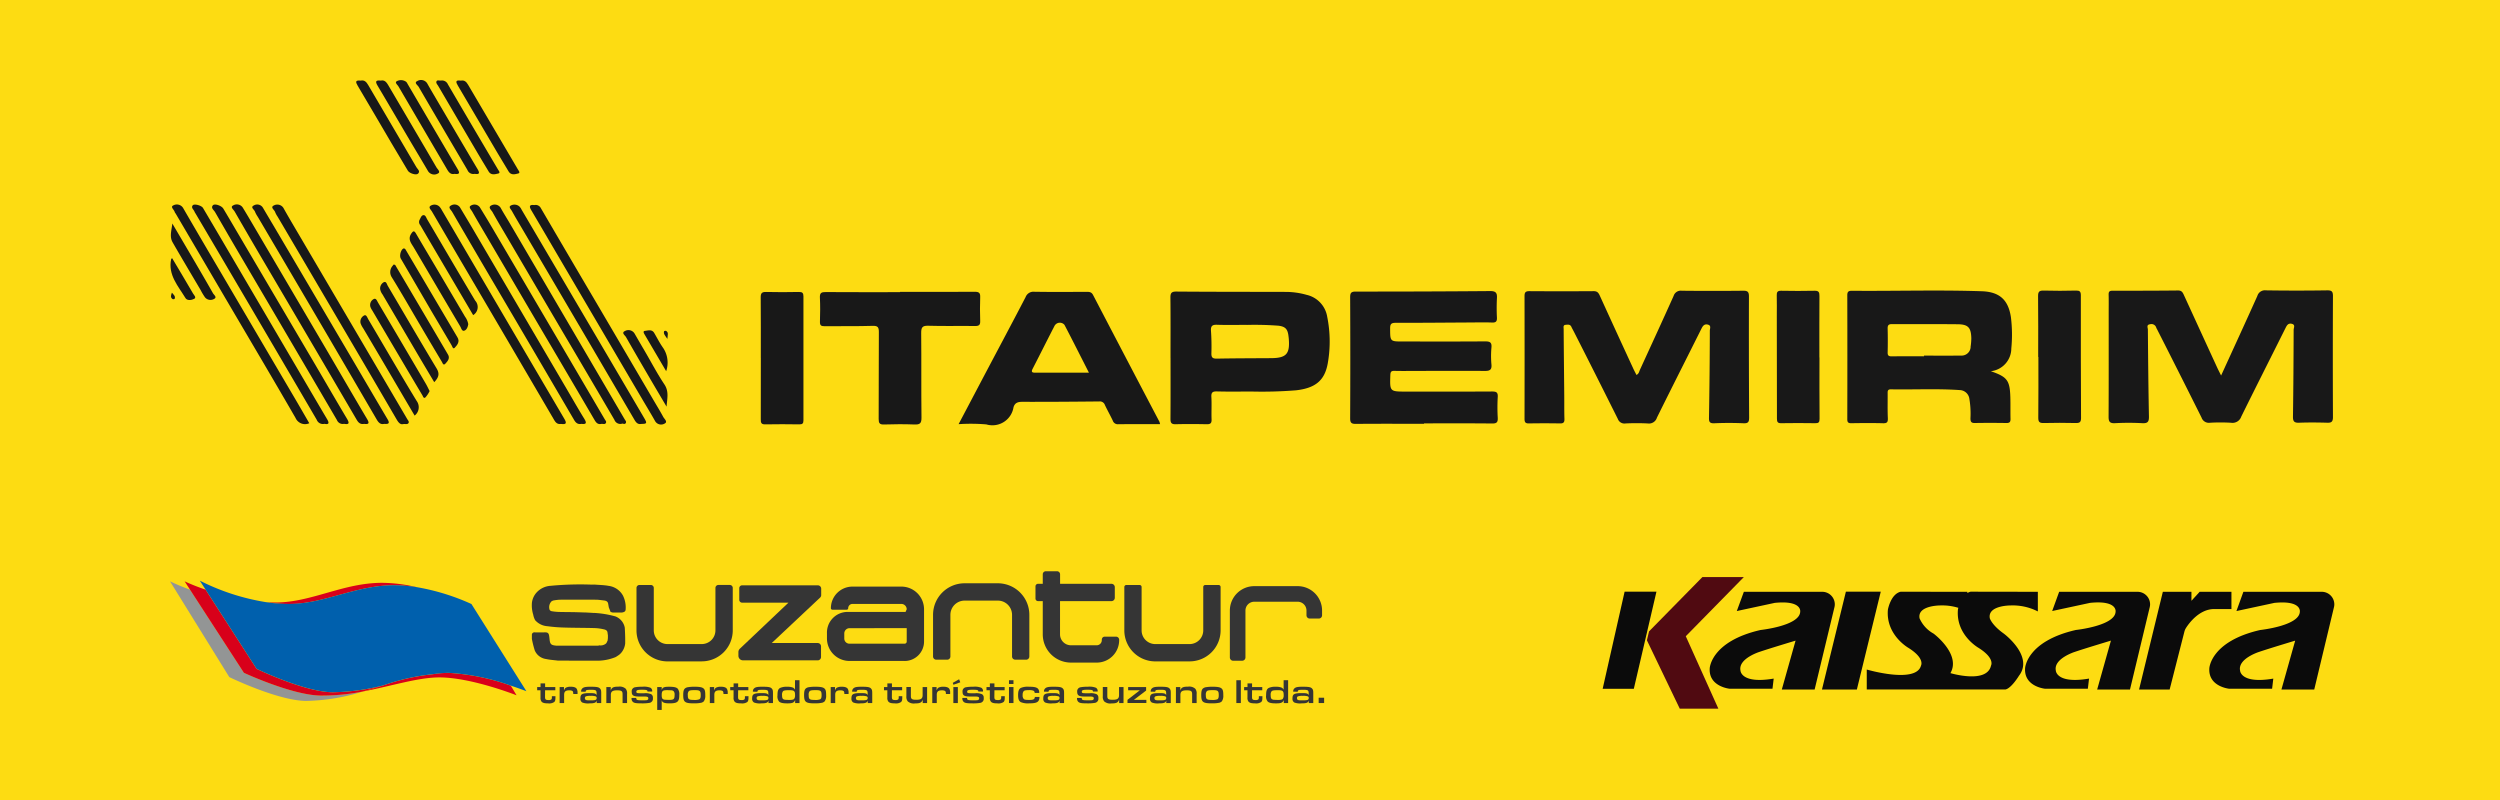 <svg id="itapemirim_suzantur_kaissara" xmlns="http://www.w3.org/2000/svg" xmlns:xlink="http://www.w3.org/1999/xlink" width="500" height="160" viewBox="0 0 500 160">
  <defs>
    <clipPath id="clip-path">
      <rect id="Rectangle_1598" data-name="Rectangle 1598" width="432.864" height="125.986" fill="none"/>
    </clipPath>
  </defs>
  <g id="itapemirim_suzantur">
    <rect id="Rectangle_1592" data-name="Rectangle 1592" width="500" height="160" fill="#fddc12"/>
  </g>
  <g id="Group_15124" data-name="Group 15124" transform="translate(34 16)">
    <g id="Group_15123" data-name="Group 15123" clip-path="url(#clip-path)">
      <path id="Path_22217" data-name="Path 22217" d="M22.71,83.285a22.922,22.922,0,0,1-3.158.237c-.923,0-1.839-.039-2.744-.123,1.975-.026,3.935-.068,5.9-.114" transform="translate(4.291 21.262)" fill="#939595"/>
      <path id="Path_22218" data-name="Path 22218" d="M38.614,101.9A39.994,39.994,0,0,1,27.1,103.8c-5.717-.134-15.241-4.771-15.241-4.771L0,79.869a41.425,41.425,0,0,0,4.009,1.673L14.782,98.159s9.526,4.426,15.243,4.554a41.47,41.47,0,0,0,8.59-.822" transform="translate(0 20.39)" fill="#939595"/>
      <path id="Path_22219" data-name="Path 22219" d="M44.884,94.459a11.159,11.159,0,0,1-2.661.269c-.128,0-.257,0-.388.006a21.774,21.774,0,0,1,3.049-.275" transform="translate(10.68 24.115)" fill="#939595"/>
      <path id="Path_22220" data-name="Path 22220" d="M45.686,81.034a28.891,28.891,0,0,0-4.778-.427c-6.533,0-11.976,2.673-17.808,3.5a22.726,22.726,0,0,1-3.157.239c-.923,0-1.842-.04-2.745-.124-.644-.058-1.279-.136-1.908-.228.646.038,1.3.056,1.954.054,7.2-.025,13.474-3.935,21.28-3.935a30.9,30.9,0,0,1,7.155.929" transform="translate(3.903 20.451)" fill="#d8001a"/>
      <path id="Path_22221" data-name="Path 22221" d="M42.048,100.7c-1.312.4-2.662.811-4.029,1.2a41.478,41.478,0,0,1-8.591.821c-5.717-.128-15.243-4.554-15.243-4.554L3.413,81.548,2.328,79.875a43.008,43.008,0,0,0,4.194,1.661L7.338,82.8l9.383,14.575s9.639,4.665,15.272,4.684A44.066,44.066,0,0,0,42.049,100.7" transform="translate(0.594 20.392)" fill="#d8001a"/>
      <path id="Path_22222" data-name="Path 22222" d="M61.459,98.943c-.146-.055-9.077-3.575-15.428-3.575-4.307,0-9.56,1.735-15.272,2.806,1.367-.389,2.716-.8,4.029-1.2a42.7,42.7,0,0,1,9.875-2.238,21.951,21.951,0,0,1,3.049-.276H47.9a44.5,44.5,0,0,1,12.4,2.549Z" transform="translate(7.853 24.115)" fill="#d8001a"/>
      <path id="Path_22223" data-name="Path 22223" d="M70.069,101.88c-.054-.02-1.285-.507-3.137-1.122a44.492,44.492,0,0,0-12.4-2.549h-.183a21.968,21.968,0,0,0-3.049.276,42.689,42.689,0,0,0-9.873,2.238,44.079,44.079,0,0,1-10.059,1.366C25.741,102.064,16.1,97.4,16.1,97.4L6.717,82.824,5.9,81.559,4.749,79.765a45.085,45.085,0,0,0,13.231,4.3c.625.094,1.262.172,1.906.23.905.083,1.823.127,2.745.123a22.939,22.939,0,0,0,3.16-.239c5.83-.821,11.275-3.5,17.806-3.5a28.889,28.889,0,0,1,4.778.428,44.5,44.5,0,0,1,10.7,3.332Z" transform="translate(1.212 20.364)" fill="#0060ad"/>
      <path id="Path_22224" data-name="Path 22224" d="M74.43,94.889a9.687,9.687,0,0,1-3.983.729q-3.794,0-7.579-.016c-.79-.1-1.593-.146-2.369-.316a2.866,2.866,0,0,1-2.272-1.739,19.994,19.994,0,0,1-.569-2.293v-.862a.51.51,0,0,1,.569-.442l.028.005c.693.016,1.383,0,2.074,0,.513,0,.7.176.785.708.041.28.069.561.1.842.107.795.305,1.021,1.292,1.106l8.382.009.266-.068a1.691,1.691,0,0,0,1.289-.333c.18-.132.246-.413.364-.625.018-.173.039-.348.056-.522v-.517l-.075-.517c-.015-.448-.37-.605-.7-.679a9.52,9.52,0,0,0-1.825-.26c-2.04-.056-4.081-.044-6.121-.107a30.379,30.379,0,0,1-3.359-.266,3.589,3.589,0,0,1-2.467-1.2,3.646,3.646,0,0,1-.388-1.107,6.293,6.293,0,0,1-.261-2.4,3.718,3.718,0,0,1,.994-2.1,4.136,4.136,0,0,1,2.73-1.274,62.781,62.781,0,0,1,8.26-.236l.475-.015.023.015.023-.015c.957.082,1.926.09,2.865.265a3.825,3.825,0,0,1,2.846,1.954,5.338,5.338,0,0,1,.53,2.747c-.011.378-.247.56-.776.631H73.824L73.4,85.87q-.181-.459-.359-.921l-.121-.7c-.074-.472-.409-.621-.826-.672-.523-.054-1.044-.146-1.567-.154q-3.659-.026-7.317,0a10.471,10.471,0,0,0-1.312.169l-.269.124a1.637,1.637,0,0,0-.413,1.749.673.673,0,0,0,.416.261A10.626,10.626,0,0,0,63,85.868c1.021.029,2.04.026,3.06.044.658.011,1.312.038,1.972.058l.517.013,1.383.082h.173a19.623,19.623,0,0,1,4.281.705A3.015,3.015,0,0,1,76.237,89c.065,1.062.105,2.129.082,3.193a3.452,3.452,0,0,1-.875,1.944l-.326.3-.446.3-.245.146" transform="translate(14.717 20.518)" fill="#353535"/>
      <path id="Path_22225" data-name="Path 22225" d="M165.1,95.74h-6.85a6.2,6.2,0,0,1-6.2-6.2V80.863a.405.405,0,0,1,.405-.405H155.1a.405.405,0,0,1,.405.405v8.673a2.74,2.74,0,0,0,2.74,2.74h6.85a2.74,2.74,0,0,0,2.74-2.74V80.863a.4.4,0,0,1,.405-.405H170.9a.405.405,0,0,1,.405.405v8.673a6.2,6.2,0,0,1-6.2,6.2" transform="translate(38.816 20.54)" fill="#353535"/>
      <path id="Path_22226" data-name="Path 22226" d="M87.375,95.741h-6.85a6.2,6.2,0,0,1-6.2-6.2v-8.49a.594.594,0,0,1,.594-.594h2.273a.593.593,0,0,1,.592.594v8.485a2.74,2.74,0,0,0,2.74,2.739h6.85a2.739,2.739,0,0,0,2.74-2.739V81.047a.594.594,0,0,1,.594-.594h2.278a.593.593,0,0,1,.592.594v8.485a6.2,6.2,0,0,1-6.2,6.2" transform="translate(18.973 20.539)" fill="#353535"/>
      <path id="Path_22227" data-name="Path 22227" d="M140.2,95.465h-2.187a.642.642,0,0,1-.641-.641V86.5a2.847,2.847,0,0,0-2.846-2.85H127.89a2.849,2.849,0,0,0-2.848,2.85v8.328a.642.642,0,0,1-.641.641h-2.187a.642.642,0,0,1-.641-.641V86.5a6.314,6.314,0,0,1,6.312-6.314h6.634a6.312,6.312,0,0,1,6.313,6.313h0v8.328a.642.642,0,0,1-.641.641" transform="translate(31.037 20.47)" fill="#353535"/>
      <path id="Path_22228" data-name="Path 22228" d="M151.156,91.926v.128a1.021,1.021,0,0,1-1.021,1.021h-5.147a2.187,2.187,0,0,1-2.185-2.187V84.245h10.278a.675.675,0,0,0,.677-.673V81.455a.676.676,0,0,0-.674-.677h-10.27v-1.9a.611.611,0,0,0-.61-.61h-2.243a.611.611,0,0,0-.611.61v1.9h-.943a.516.516,0,0,0-.515.515v2.434a.516.516,0,0,0,.515.516h.943v6.649A5.645,5.645,0,0,0,145,96.537h5.147a4.483,4.483,0,0,0,4.483-4.484v-.079a.627.627,0,0,0-.626-.626h-2.26a.583.583,0,0,0-.582.582" transform="translate(35.203 19.982)" fill="#353535"/>
      <path id="Path_22229" data-name="Path 22229" d="M120.2,95.583H109.17a4.5,4.5,0,0,1-4.5-4.5V90.066a4.134,4.134,0,0,1,3.978-4.286q.154-.006.309,0h11.432l.23-.525a1.077,1.077,0,0,0-1.077-1.077h-9.766a.859.859,0,0,0-.859.857.3.3,0,0,1-.3.3h-2.86a.3.3,0,0,1-.3-.3v0a4.321,4.321,0,0,1,4.322-4.322h9.766a4.541,4.541,0,0,1,4.542,4.542V91.7A3.886,3.886,0,0,1,120.2,95.59m-11.013-6.559a1.052,1.052,0,0,0-1.052,1.052V91.1a1.032,1.032,0,0,0,1.032,1.032H120.2a.421.421,0,0,0,.422-.421V89.023Z" transform="translate(26.722 20.606)" fill="#353535"/>
      <path id="Path_22230" data-name="Path 22230" d="M106.415,95.514H91.477a.915.915,0,0,1-.915-.91v-.746a.915.915,0,0,1,.291-.669l9.718-9.21H91.305a.569.569,0,0,1-.57-.567h0V81.08a.568.568,0,0,1,.569-.569h15.138a.675.675,0,0,1,.677.672v1.277a.682.682,0,0,1-.213.5l-9.68,9.092h9.193a.666.666,0,0,1,.667.665v2.133a.667.667,0,0,1-.667.667" transform="translate(23.12 20.554)" fill="#353535"/>
      <path id="Path_22231" data-name="Path 22231" d="M171.321,95.559h-1.8a.657.657,0,0,1-.658-.658V85.526a4.884,4.884,0,0,1,4.884-4.884h8.673a4.884,4.884,0,0,1,4.886,4.883h0v.946a.652.652,0,0,1-.653.653h-1.813a.652.652,0,0,1-.653-.653v-.946a1.768,1.768,0,0,0-1.769-1.766h-8.672a1.766,1.766,0,0,0-1.765,1.766V94.9a.657.657,0,0,1-.655.658Z" transform="translate(43.109 20.587)" fill="#353535"/>
      <path id="Path_22232" data-name="Path 22232" d="M62.154,98.9c0,.582-.055.791-.252.969a1.761,1.761,0,0,1-1.2.265c-.728,0-1.077-.088-1.312-.335a1.127,1.127,0,0,1-.223-.8v-1.48H58.5v-.64h.675v-.743h.914v.743h2.041v.64H60.085l-.013,1.277c0,.565.115.675.743.675a.764.764,0,0,0,.525-.136c.082-.089.1-.186.1-.512v-.123h.716Z" transform="translate(14.934 24.54)" fill="#353535"/>
      <path id="Path_22233" data-name="Path 22233" d="M62.081,96.73h.866v.675c.146-.341.223-.457.389-.552a2.081,2.081,0,0,1,.962-.186c.64,0,1.043.146,1.214.451a1.536,1.536,0,0,1,.146.8v.206H64.8a1.04,1.04,0,0,0-.069-.491c-.083-.157-.335-.246-.709-.246-.757,0-1.044.252-1.044.9v1.644h-.9Z" transform="translate(15.849 24.678)" fill="#353535"/>
      <path id="Path_22234" data-name="Path 22234" d="M65.536,97.658a.8.8,0,0,1,.291-.7c.28-.225.662-.291,1.588-.291,1.235,0,1.637.074,1.9.362.191.211.238.4.238.921v1.977h-.9V99.42c-.115.437-.438.572-1.426.572a3.216,3.216,0,0,1-1.457-.169A.836.836,0,0,1,65.389,99c0-.875.329-1.057,1.938-1.057.906,0,1.165.082,1.3.416v-.348c0-.649-.129-.729-1.11-.729-.921,0-1.044.041-1.08.382Zm.926.941a.36.36,0,0,0-.176.348c0,.252.122.377.429.423.109.014.326.02.771.02.936,0,1.154-.088,1.154-.471a.317.317,0,0,0-.171-.32,2.983,2.983,0,0,0-1.037-.109,2.639,2.639,0,0,0-.969.109" transform="translate(16.691 24.68)" fill="#353535"/>
      <path id="Path_22235" data-name="Path 22235" d="M69.522,96.738H70.4v.7c.2-.614.539-.778,1.555-.778a1.793,1.793,0,0,1,1.432.409,1.439,1.439,0,0,1,.28,1.043v1.828h-.9v-1.78c0-.609-.225-.764-1.085-.764-.941,0-1.262.24-1.262.934v1.617h-.9Z" transform="translate(17.747 24.67)" fill="#353535"/>
      <path id="Path_22236" data-name="Path 22236" d="M76.727,97.6c0-.265-.211-.326-1.131-.326-.852,0-1.1.089-1.1.382s.147.321,1.052.321h.5a2.834,2.834,0,0,1,1.417.191.782.782,0,0,1,.341.763.836.836,0,0,1-.736.975,8.673,8.673,0,0,1-1.6.089c-1.1,0-1.481-.077-1.72-.349a.926.926,0,0,1-.212-.7V98.91h.941v.035c.02.4.146.437,1.3.449.778-.013.778-.013.955-.094a.323.323,0,0,0,.157-.291c0-.314-.183-.389-.988-.377-.315,0-1.078,0-1.257-.013-.79-.055-1.071-.292-1.071-.914a.808.808,0,0,1,.668-.929l.041-.006a7.209,7.209,0,0,1,1.385-.094,3.545,3.545,0,0,1,1.657.2.758.758,0,0,1,.341.729v.02h-.934Z" transform="translate(18.772 24.675)" fill="#353535"/>
      <path id="Path_22237" data-name="Path 22237" d="M78.523,96.73v.594c.158-.518.471-.654,1.474-.654s1.481.114,1.749.409a1.848,1.848,0,0,1,.292,1.248c0,1.351-.369,1.665-1.944,1.665-1.031,0-1.434-.158-1.569-.606v1.922h-.9V96.73Zm1.166.621c-1,0-1.166.146-1.166,1.021,0,.437.089.7.28.791a.924.924,0,0,0,.451.109L80,99.3c.934,0,1.1-.146,1.1-1a.985.985,0,0,0-.21-.763.807.807,0,0,0-.423-.157Z" transform="translate(19.817 24.679)" fill="#353535"/>
      <path id="Path_22238" data-name="Path 22238" d="M85.865,97.045c.24.226.315.54.315,1.344a1.906,1.906,0,0,1-.291,1.2,1.244,1.244,0,0,1-.477.274,7.009,7.009,0,0,1-1.5.129c-1.814,0-2.143-.252-2.143-1.672,0-.728.1-1.077.341-1.3a1.234,1.234,0,0,1,.485-.239,7.491,7.491,0,0,1,1.351-.115c1.126,0,1.617.094,1.917.375m-3,.54a1.076,1.076,0,0,0-.176.757c0,.825.176.969,1.186.969a2.646,2.646,0,0,0,1.106-.123c.21-.122.291-.34.291-.826,0-.86-.171-1.011-1.166-1.011-.8,0-1.091.055-1.241.232" transform="translate(20.875 24.679)" fill="#353535"/>
      <path id="Path_22239" data-name="Path 22239" d="M86.008,96.73h.866v.675c.146-.341.223-.457.388-.552a2.077,2.077,0,0,1,.962-.186c.64,0,1.043.146,1.214.451a1.536,1.536,0,0,1,.146.8v.206h-.852a1.025,1.025,0,0,0-.069-.491c-.082-.157-.334-.246-.709-.246-.758,0-1.044.252-1.044.9v1.644h-.9Z" transform="translate(21.957 24.678)" fill="#353535"/>
      <path id="Path_22240" data-name="Path 22240" d="M92.912,98.9c0,.582-.055.791-.252.969a1.761,1.761,0,0,1-1.2.265c-.728,0-1.077-.088-1.312-.335a1.127,1.127,0,0,1-.223-.8v-1.48h-.669v-.64h.675v-.743h.914v.743h2.041v.64H90.843l-.013,1.277c0,.565.115.675.743.675a.767.767,0,0,0,.526-.136c.082-.089.1-.186.1-.512v-.123h.716Z" transform="translate(22.786 24.54)" fill="#353535"/>
      <path id="Path_22241" data-name="Path 22241" d="M92.9,97.658a.8.8,0,0,1,.291-.7c.28-.225.662-.291,1.588-.291,1.235,0,1.637.074,1.9.362.191.211.239.4.239.921v1.977h-.9V99.42c-.115.437-.438.572-1.426.572a3.216,3.216,0,0,1-1.457-.169A.836.836,0,0,1,92.753,99c0-.875.329-1.057,1.938-1.057.906,0,1.165.082,1.3.416v-.348c0-.649-.129-.729-1.11-.729-.921,0-1.044.041-1.08.382Zm.926.941a.36.36,0,0,0-.176.348c0,.252.122.377.429.423.109.014.326.02.771.02.936,0,1.154-.088,1.154-.471a.316.316,0,0,0-.169-.32A2.98,2.98,0,0,0,94.8,98.49a2.639,2.639,0,0,0-.969.109" transform="translate(23.677 24.68)" fill="#353535"/>
      <path id="Path_22242" data-name="Path 22242" d="M100.323,100.2v-.606c-.217.532-.539.668-1.568.668-.894,0-1.385-.11-1.652-.375a1.61,1.61,0,0,1-.313-1.214c0-.906.129-1.268.518-1.494a3.1,3.1,0,0,1,1.457-.24,2.778,2.778,0,0,1,1.14.177.939.939,0,0,1,.389.4V95.631h.9V100.2Zm-2.435-2.36a1.133,1.133,0,0,0-.183.771c0,.423.06.649.2.777a.88.88,0,0,0,.457.157c.048,0,.689.029.778.029.572,0,.852-.062.989-.22a1.165,1.165,0,0,0,.177-.709c0-.875-.169-1.021-1.166-1.021-.8,0-1.1.055-1.248.218" transform="translate(24.706 24.414)" fill="#353535"/>
      <path id="Path_22243" data-name="Path 22243" d="M105.121,97.045c.24.226.315.54.315,1.344a1.907,1.907,0,0,1-.291,1.2,1.244,1.244,0,0,1-.477.274,7.009,7.009,0,0,1-1.5.129c-1.815,0-2.142-.252-2.142-1.672,0-.728.1-1.077.341-1.3a1.235,1.235,0,0,1,.485-.239,7.491,7.491,0,0,1,1.351-.115c1.126,0,1.617.094,1.917.375m-3,.54a1.076,1.076,0,0,0-.176.757c0,.825.176.969,1.186.969a2.646,2.646,0,0,0,1.106-.123c.21-.122.291-.34.291-.826,0-.86-.171-1.011-1.166-1.011-.8,0-1.091.055-1.242.232" transform="translate(25.791 24.679)" fill="#353535"/>
      <path id="Path_22244" data-name="Path 22244" d="M105.265,96.73h.866v.675c.146-.341.223-.457.389-.552a2.081,2.081,0,0,1,.962-.186c.64,0,1.043.146,1.214.451a1.536,1.536,0,0,1,.146.8v.206h-.852a1.024,1.024,0,0,0-.069-.491c-.082-.157-.333-.246-.709-.246-.757,0-1.043.252-1.043.9v1.644h-.9Z" transform="translate(26.874 24.678)" fill="#353535"/>
      <path id="Path_22245" data-name="Path 22245" d="M108.717,97.658a.8.8,0,0,1,.291-.7c.28-.225.662-.291,1.59-.291,1.234,0,1.636.074,1.894.362.191.211.239.4.239.921v1.977h-.9V99.42c-.115.437-.437.572-1.426.572a3.216,3.216,0,0,1-1.457-.169.835.835,0,0,1-.375-.826c0-.875.328-1.057,1.937-1.057.906,0,1.166.082,1.3.416v-.348c0-.649-.131-.729-1.112-.729-.921,0-1.044.041-1.078.382Zm.926.941a.36.36,0,0,0-.176.348c0,.252.122.377.429.423.109.014.326.02.771.02.935,0,1.151-.088,1.151-.471a.316.316,0,0,0-.169-.32,2.983,2.983,0,0,0-1.037-.109,2.639,2.639,0,0,0-.969.109" transform="translate(27.716 24.68)" fill="#353535"/>
      <path id="Path_22246" data-name="Path 22246" d="M117.413,98.9c0,.582-.055.791-.252.969a1.761,1.761,0,0,1-1.2.265c-.728,0-1.077-.088-1.312-.335a1.127,1.127,0,0,1-.223-.8v-1.48h-.669v-.64h.675v-.743h.914v.743h2.041v.64h-2.041l-.013,1.277c0,.565.115.675.743.675a.767.767,0,0,0,.526-.136c.082-.089.1-.186.1-.512v-.123h.716Z" transform="translate(29.041 24.54)" fill="#353535"/>
      <path id="Path_22247" data-name="Path 22247" d="M121.469,99.917h-.875v-.7c-.2.614-.539.778-1.555.778a1.791,1.791,0,0,1-1.431-.409,1.427,1.427,0,0,1-.281-1.043v-1.83h.9V98.5c0,.614.211.763,1.085.763.941,0,1.262-.239,1.262-.934V96.717h.9Z" transform="translate(29.95 24.691)" fill="#353535"/>
      <path id="Path_22248" data-name="Path 22248" d="M121.447,96.73h.866v.675c.146-.341.226-.457.389-.552a2.081,2.081,0,0,1,.962-.186c.641,0,1.043.146,1.214.451a1.536,1.536,0,0,1,.146.8v.206h-.852a1.025,1.025,0,0,0-.069-.491c-.082-.157-.333-.246-.709-.246-.757,0-1.043.252-1.043.9v1.644h-.9Z" transform="translate(31.005 24.678)" fill="#353535"/>
      <path id="Path_22249" data-name="Path 22249" d="M124.711,96.195l1.275-.717.231.608-1.371.492Zm.122.839h.9v3.2h-.9Z" transform="translate(31.838 24.375)" fill="#353535"/>
      <path id="Path_22250" data-name="Path 22250" d="M129.435,97.6c0-.265-.211-.326-1.131-.326-.852,0-1.1.089-1.1.382s.147.321,1.052.321h.5a2.834,2.834,0,0,1,1.417.191.782.782,0,0,1,.341.763.836.836,0,0,1-.736.975,8.673,8.673,0,0,1-1.6.089c-1.1,0-1.481-.077-1.72-.349a.926.926,0,0,1-.212-.7V98.91h.941v.035c.02.4.146.437,1.3.449.778-.013.778-.013.955-.094a.323.323,0,0,0,.157-.291c0-.314-.183-.389-.988-.377-.315,0-1.078,0-1.257-.013-.79-.055-1.071-.292-1.071-.914a.808.808,0,0,1,.668-.929l.041-.006a7.209,7.209,0,0,1,1.385-.094,3.545,3.545,0,0,1,1.657.2.758.758,0,0,1,.341.729v.02h-.934Z" transform="translate(32.228 24.675)" fill="#353535"/>
      <path id="Path_22251" data-name="Path 22251" d="M133.743,98.9c0,.582-.055.791-.252.969a1.761,1.761,0,0,1-1.2.265c-.728,0-1.077-.088-1.312-.335a1.127,1.127,0,0,1-.223-.8v-1.48h-.669v-.64h.675v-.743h.914v.743h2.041v.64h-2.041l-.013,1.277c0,.565.115.675.743.675a.764.764,0,0,0,.525-.136c.082-.089.1-.186.1-.512v-.123h.715Z" transform="translate(33.21 24.54)" fill="#353535"/>
      <path id="Path_22252" data-name="Path 22252" d="M133.671,95.631h.9v.751h-.9Zm0,1.365h.9v3.2h-.9Z" transform="translate(34.125 24.414)" fill="#353535"/>
      <path id="Path_22253" data-name="Path 22253" d="M139.4,98.717c-.026,1-.483,1.275-2.041,1.275a3.71,3.71,0,0,1-1.677-.232c-.4-.218-.56-.641-.56-1.425s.163-1.214.545-1.426a3.555,3.555,0,0,1,1.624-.239c1.6,0,2.04.259,2.066,1.241h-.92v-.028a.468.468,0,0,0-.24-.415,2.151,2.151,0,0,0-.926-.117c-.648,0-.9.055-1.051.232a1.142,1.142,0,0,0-.185.751,1.021,1.021,0,0,0,.225.79c.146.146.4.186,1.14.186.79,0,1.043-.147,1.071-.594Z" transform="translate(34.497 24.676)" fill="#353535"/>
      <path id="Path_22254" data-name="Path 22254" d="M139.279,97.658a.8.8,0,0,1,.291-.7c.28-.225.662-.291,1.588-.291,1.235,0,1.637.074,1.9.362.191.211.239.4.239.921v1.977h-.9V99.42c-.115.437-.438.572-1.426.572a3.216,3.216,0,0,1-1.457-.169.834.834,0,0,1-.374-.826c0-.875.328-1.057,1.937-1.057.906,0,1.166.082,1.3.416v-.348c0-.649-.131-.729-1.112-.729-.921,0-1.044.041-1.078.382Zm.926.941a.36.36,0,0,0-.176.348c0,.252.122.377.429.423.109.014.326.02.771.02.935,0,1.152-.088,1.152-.471a.319.319,0,0,0-.171-.32,2.983,2.983,0,0,0-1.037-.109,2.639,2.639,0,0,0-.969.109" transform="translate(35.518 24.68)" fill="#353535"/>
      <path id="Path_22255" data-name="Path 22255" d="M147.7,97.6c0-.265-.211-.326-1.131-.326-.852,0-1.1.089-1.1.382s.147.321,1.052.321h.5a2.834,2.834,0,0,1,1.417.191.782.782,0,0,1,.341.763.836.836,0,0,1-.736.975,8.673,8.673,0,0,1-1.6.089c-1.1,0-1.481-.077-1.719-.349a.926.926,0,0,1-.212-.7V98.91h.941v.035c.021.4.146.437,1.3.449.778-.013.778-.013.955-.094a.321.321,0,0,0,.157-.291c0-.314-.183-.389-.988-.377-.315,0-1.078,0-1.257-.013-.79-.055-1.071-.292-1.071-.914a.809.809,0,0,1,.668-.929l.041-.006a7.209,7.209,0,0,1,1.385-.094,3.552,3.552,0,0,1,1.658.2.759.759,0,0,1,.34.729v.02h-.934Z" transform="translate(36.892 24.675)" fill="#353535"/>
      <path id="Path_22256" data-name="Path 22256" d="M152.764,99.917h-.875v-.7c-.2.614-.539.778-1.555.778a1.8,1.8,0,0,1-1.432-.409,1.432,1.432,0,0,1-.28-1.043v-1.83h.9V98.5c0,.614.211.763,1.085.763.941,0,1.262-.239,1.262-.934V96.717h.9Z" transform="translate(37.939 24.691)" fill="#353535"/>
      <path id="Path_22257" data-name="Path 22257" d="M152.552,99.276l2.478-1.917h-2.346v-.641h3.594v.7l-2.449,1.862h2.5v.634h-3.775Z" transform="translate(38.946 24.691)" fill="#353535"/>
      <path id="Path_22258" data-name="Path 22258" d="M156.282,97.658a.8.8,0,0,1,.291-.7c.28-.225.662-.291,1.59-.291,1.234,0,1.636.074,1.894.362.191.211.239.4.239.921v1.977h-.9V99.42c-.115.437-.437.572-1.426.572a3.216,3.216,0,0,1-1.457-.169.835.835,0,0,1-.375-.826c0-.875.328-1.057,1.937-1.057.906,0,1.166.082,1.3.416v-.348c0-.649-.131-.729-1.112-.729-.921,0-1.044.041-1.078.382Zm.926.941a.36.36,0,0,0-.176.348c0,.252.122.377.429.423.109.014.326.02.771.02.935,0,1.152-.088,1.152-.471a.316.316,0,0,0-.169-.32,2.983,2.983,0,0,0-1.037-.109,2.639,2.639,0,0,0-.969.109" transform="translate(39.859 24.68)" fill="#353535"/>
      <path id="Path_22259" data-name="Path 22259" d="M160.272,96.738h.874v.7c.2-.614.539-.778,1.555-.778a1.793,1.793,0,0,1,1.432.409,1.439,1.439,0,0,1,.28,1.043v1.828h-.9v-1.78c0-.609-.223-.764-1.085-.764-.941,0-1.262.24-1.262.934v1.617h-.9Z" transform="translate(40.914 24.67)" fill="#353535"/>
      <path id="Path_22260" data-name="Path 22260" d="M168.4,97.045c.24.226.315.54.315,1.344a1.907,1.907,0,0,1-.291,1.2,1.244,1.244,0,0,1-.477.274,7.008,7.008,0,0,1-1.5.129c-1.815,0-2.142-.252-2.142-1.672,0-.728.1-1.077.341-1.3a1.234,1.234,0,0,1,.485-.239,7.491,7.491,0,0,1,1.351-.115c1.126,0,1.617.094,1.917.375m-3,.54a1.076,1.076,0,0,0-.176.757c0,.825.176.969,1.186.969a2.646,2.646,0,0,0,1.106-.123c.21-.122.291-.34.291-.826,0-.86-.171-1.011-1.166-1.011-.8,0-1.091.055-1.241.232" transform="translate(41.945 24.679)" fill="#353535"/>
      <rect id="Rectangle_1596" data-name="Rectangle 1596" width="0.901" height="4.563" transform="translate(213.269 120.045)" fill="#353535"/>
      <path id="Path_22261" data-name="Path 22261" d="M174.792,98.9c0,.582-.054.791-.252.969a1.761,1.761,0,0,1-1.2.265c-.728,0-1.077-.088-1.312-.335a1.127,1.127,0,0,1-.223-.8v-1.48h-.669v-.64h.675v-.743h.914v.743h2.041v.64h-2.041l-.013,1.277c0,.565.115.675.743.675a.767.767,0,0,0,.526-.136c.082-.089.1-.186.1-.512v-.123h.716Z" transform="translate(43.689 24.54)" fill="#353535"/>
      <path id="Path_22262" data-name="Path 22262" d="M178.174,100.2v-.606c-.217.532-.539.668-1.568.668-.894,0-1.385-.11-1.652-.375a1.61,1.61,0,0,1-.313-1.214c0-.906.129-1.268.518-1.494a3.1,3.1,0,0,1,1.457-.24,2.778,2.778,0,0,1,1.14.177.939.939,0,0,1,.389.4V95.631h.9V100.2Zm-2.435-2.36a1.133,1.133,0,0,0-.183.771c0,.423.06.649.2.777a.88.88,0,0,0,.457.157c.048,0,.689.029.778.029.572,0,.852-.062.989-.22a1.165,1.165,0,0,0,.177-.709c0-.875-.171-1.021-1.166-1.021-.8,0-1.1.055-1.248.218" transform="translate(44.58 24.414)" fill="#353535"/>
      <path id="Path_22263" data-name="Path 22263" d="M178.986,97.658a.8.8,0,0,1,.291-.7c.28-.225.662-.291,1.59-.291,1.234,0,1.636.074,1.894.362.191.211.239.4.239.921v1.977h-.9V99.42c-.116.437-.437.572-1.426.572a3.216,3.216,0,0,1-1.457-.169.834.834,0,0,1-.374-.826c0-.875.328-1.057,1.937-1.057.906,0,1.166.082,1.3.416v-.348c0-.649-.131-.729-1.112-.729-.921,0-1.043.041-1.078.382Zm.926.941a.36.36,0,0,0-.176.348c0,.252.122.377.429.423.109.014.326.02.771.02.936,0,1.154-.088,1.154-.471a.317.317,0,0,0-.171-.32,2.983,2.983,0,0,0-1.037-.109,2.639,2.639,0,0,0-.969.109" transform="translate(45.655 24.68)" fill="#353535"/>
      <rect id="Rectangle_1597" data-name="Rectangle 1597" width="1.09" height="1.064" transform="translate(229.734 123.544)" fill="#353535"/>
      <path id="Path_22264" data-name="Path 22264" d="M331.732,81.542h15.651a2.519,2.519,0,0,1,2.534,2.5,2.406,2.406,0,0,1-.066.56L345.9,101.088h-6.561l2.752-9.777s-5.085,1.53-7.214,2.249c0,0-4.3,1.351-3.807,3.747,0,0,.08,2.71,6.642,1.6l-.238,2.025h-8.584s-4.218-.414-3.968-4.095c0,0,.238-5.378,10.163-7.651,0,0,7.854-.832,7.935-3.667,0,0,.4-2.319-5.1-1.756l-7.581,1.631Z" transform="translate(82.947 20.817)" fill="#0b0b0b"/>
      <path id="Path_22265" data-name="Path 22265" d="M302.379,81.542H318.03a2.518,2.518,0,0,1,2.534,2.5,2.4,2.4,0,0,1-.065.559l-3.955,16.482h-6.563l2.753-9.777s-5.086,1.53-7.214,2.249c0,0-4.3,1.351-3.807,3.747,0,0,.08,2.711,6.642,1.6l-.24,2.025h-8.582s-4.219-.419-3.967-4.1c0,0,.239-5.378,10.163-7.65,0,0,7.854-.834,7.935-3.668,0,0,.4-2.317-5.1-1.755l-7.581,1.631Z" transform="translate(75.453 20.817)" fill="#0b0b0b"/>
      <path id="Path_22266" data-name="Path 22266" d="M232.649,81.524h6.368l-4.527,19.429h-6.231Z" transform="translate(58.273 20.813)" fill="#0b0b0b"/>
      <path id="Path_22267" data-name="Path 22267" d="M235.731,90.062,246.41,79.193H254.7L243.083,91.029l6.518,14.492h-7.719L235.308,91.84Z" transform="translate(60.073 20.218)" fill="#500a11"/>
      <path id="Path_22268" data-name="Path 22268" d="M252.146,81.542H267.8a2.518,2.518,0,0,1,2.534,2.5,2.392,2.392,0,0,1-.065.559L266.3,101.084h-6.563l2.753-9.776s-5.086,1.529-7.214,2.249c0,0-4.3,1.349-3.806,3.746,0,0,.079,2.711,6.642,1.6l-.24,2.025h-8.584s-4.22-.414-3.968-4.095c0,0,.24-5.379,10.164-7.651,0,0,7.854-.832,7.933-3.668,0,0,.4-2.317-5.1-1.755l-7.581,1.632Z" transform="translate(62.626 20.817)" fill="#0b0b0b"/>
      <path id="Path_22269" data-name="Path 22269" d="M267.983,81.524h6.974l-4.779,19.566H263.2Z" transform="translate(67.194 20.813)" fill="#0b0b0b"/>
      <path id="Path_22270" data-name="Path 22270" d="M318.478,81.542l-4.756,19.542h6.117l2.95-11.578a2.562,2.562,0,0,1,.331-.754c.651-1.012,2.634-3.658,5.477-3.757h3.6V81.542h-6.354l-1.646,1.8v-1.8Z" transform="translate(80.091 20.817)" fill="#0b0b0b"/>
      <path id="Path_22271" data-name="Path 22271" d="M299.021,84.281a11.016,11.016,0,0,1,5.533,1.193V81.547l-13.434-.023a2.2,2.2,0,0,0-.663.277v-.255l-13.344-.011c-2,.472-2.549,3.59-2.549,3.59-.447,5.074,4.129,7.65,4.129,7.65,3.339,2.1,2.493,3.531,2.493,3.531-.983,3.689-10.85.787-10.85.787v3.982h27.77c1.189-.281,2.675-2.744,2.675-2.744,3.029-3.927-3.04-8.428-3.04-8.428-2.39-1.7-2.79-3.048-2.79-3.048-.5-2.577,4.07-2.577,4.07-2.577m-3.83,12.016c-.773,3.525-7.343,1.742-8.121,1.519,2.165-3.794-3.38-7.91-3.38-7.91a6.433,6.433,0,0,1-2.79-3.048c-.5-2.577,4.07-2.577,4.07-2.577a11.029,11.029,0,0,1,3.684.471c-.06.222-.083.363-.083.363-.446,5.074,4.129,7.65,4.129,7.65,3.338,2.1,2.492,3.531,2.492,3.531Z" transform="translate(69.015 20.813)" fill="#0b0b0b"/>
      <path id="Path_22272" data-name="Path 22272" d="M238.2,50.414c.476-.22.523-.654.684-1.014,2.258-4.931,4.53-9.847,6.743-14.79a1.5,1.5,0,0,1,1.636-1.032q6.142.066,12.279,0c.921-.011,1.15.261,1.147,1.16q-.032,12.092.04,24.184c0,.87-.166,1.2-1.117,1.161-1.941-.083-3.891-.083-5.833,0-.962.041-1.1-.281-1.08-1.161q.147-8.684.168-17.368c0-.4.338-1.027-.4-1.205-.693-.169-1,.255-1.277.815-2.965,5.935-5.968,11.852-8.906,17.8a1.654,1.654,0,0,1-1.813,1.16,42.617,42.617,0,0,0-4.5,0,1.39,1.39,0,0,1-1.5-.9q-4.363-8.741-8.79-17.449c-.163-.324-.353-.636-.5-.969-.242-.547-.726-.453-1.149-.413-.561.053-.4.528-.4.851.029,4.414.078,8.827.119,13.241.014,1.578-.013,3.16.038,4.739.021.69-.206.908-.9.894q-3.1-.056-6.2,0c-.718.015-.885-.259-.882-.921q.024-12.275,0-24.551c0-.723.2-.985.96-.982q6.445.045,12.887,0c.724,0,.96.359,1.213.916q3.346,7.34,6.73,14.661c.19.388.39.771.589,1.17" transform="translate(55.099 8.569)" fill="#181818"/>
      <path id="Path_22273" data-name="Path 22273" d="M331.371,50.55c2.5-5.467,4.9-10.68,7.249-15.917a1.571,1.571,0,0,1,1.7-1.116q6.14.094,12.278,0c.923-.011,1.144.256,1.14,1.16q-.051,12.094,0,24.186c0,.955-.313,1.16-1.18,1.127-1.863-.056-3.731-.068-5.591,0-.955.035-1.241-.25-1.226-1.214.085-5.789.117-11.58.136-17.37,0-.4.405-1.014-.374-1.2-.724-.169-.985.311-1.254.851-2.947,5.9-5.924,11.782-8.845,17.7A1.85,1.85,0,0,1,333.365,60a34.3,34.3,0,0,0-4.25,0,1.542,1.542,0,0,1-1.658-1.037q-4.417-8.848-8.9-17.664a2.128,2.128,0,0,1-.161-.326.994.994,0,0,0-1.233-.675l-.016.005c-.757.094-.434.679-.424,1.044.048,5.789.1,11.579.212,17.37.021,1.036-.2,1.426-1.319,1.366a50.93,50.93,0,0,0-5.468,0c-1.048.053-1.287-.315-1.282-1.294.035-6.928.019-13.853.019-20.781,0-1.214.023-2.428-.009-3.643-.014-.569.164-.773.756-.773,4.377,0,8.753,0,13.128-.049.761-.009.949.436,1.188.957q3.335,7.283,6.679,14.555c.2.422.417.842.741,1.5" transform="translate(78.852 8.553)" fill="#181818"/>
      <path id="Path_22274" data-name="Path 22274" d="M295.951,49.681c3.268,1.127,3.788,1.823,3.893,5.145.046,1.45,0,2.915.036,4.37.018.626-.177.85-.823.841-2.105-.033-4.213-.038-6.319,0-.726.015-.87-.29-.87-.934a17.579,17.579,0,0,0-.213-3.868,2.008,2.008,0,0,0-1.977-1.788c-4.577-.313-9.152-.062-13.722-.146-.7-.013-.654.419-.648.87.008,1.619-.035,3.241.034,4.855.034.763-.092,1.081-.949,1.056-2.1-.059-4.205-.039-6.318-.006-.616.01-.846-.146-.84-.808q.03-12.388,0-24.778c0-.69.216-.9.9-.9,8.664.075,17.332-.2,25.995.093,3.58.122,5.324,1.74,5.838,5.246a28.243,28.243,0,0,1,.072,6.179,4.6,4.6,0,0,1-4.092,4.568m-13.376-2.989v-.129c2.465,0,4.93.024,7.395-.011A1.8,1.8,0,0,0,291.9,44.9h0v-.123a12.967,12.967,0,0,0,.141-1.693c-.058-2.142-.625-2.779-2.748-2.8-4.373-.049-8.744,0-13.117-.03-.709,0-.889.255-.87.916.039,1.578.044,3.158,0,4.734-.019.667.231.812.841.8,2.144-.028,4.291-.01,6.437-.01Z" transform="translate(68.223 8.566)" fill="#181818"/>
      <path id="Path_22275" data-name="Path 22275" d="M202.8,60.173c-4.537,0-9.073-.021-13.611.019-.87.008-1.167-.187-1.16-1.13q.062-12.088,0-24.174c0-.87.177-1.16,1.121-1.16q13.425.013,26.853-.1c1.16-.01,1.45.359,1.381,1.436a37.846,37.846,0,0,0,0,3.886c.028.732-.2,1-.959.973-1.375-.056-2.754-.023-4.132-.015-5.061.028-10.125.08-15.187.07-.861,0-1.085.264-1.082,1.1.01,2.634-.023,2.634,2.565,2.634,5.468,0,10.937.023,16.405-.021.963,0,1.393.157,1.294,1.234a18.721,18.721,0,0,0,0,3.4c.094,1.052-.339,1.28-1.285,1.274-4.618-.03-9.238-.009-13.855,0-1.417,0-2.836.03-4.252-.011-.638-.019-.807.187-.829.821-.112,3.323-.132,3.323,3.173,3.323,5.713,0,11.424.018,17.137-.019.87,0,1.231.146,1.169,1.112a35.386,35.386,0,0,0,0,4.129c.046.885-.187,1.175-1.126,1.16-4.534-.053-9.071-.024-13.606-.024Z" transform="translate(48.002 8.586)" fill="#181818"/>
      <path id="Path_22276" data-name="Path 22276" d="M159.412,46.979c0-4.006.024-8.014-.019-12.018-.009-.9.159-1.263,1.179-1.255,7.284.06,14.574.05,21.861.069a15.525,15.525,0,0,1,4.193.587,5.382,5.382,0,0,1,4.132,4.432,24.964,24.964,0,0,1,.1,9.279c-.614,3.428-2.487,4.948-6.335,5.383a85.6,85.6,0,0,1-9.1.239c-2.227.015-4.454.043-6.679-.015-.87-.024-1.221.158-1.16,1.113.087,1.493-.015,2.994.039,4.494.028.762-.25.968-.979.954-2.064-.041-4.131-.059-6.192,0-.906.03-1.057-.33-1.049-1.127.033-4.05.015-8.1.015-12.144m15.248-6.6c-2.2,0-4.06.046-5.921-.02-.925-.033-1.306.195-1.241,1.193q.154,2.241.085,4.5c-.026.87.261,1.092,1.1,1.077,3.6-.067,7.208-.07,10.811-.094,3.065-.018,3.817-.835,3.565-3.89-.016-.2-.043-.4-.068-.6-.168-1.354-.654-1.83-1.988-2q-3.165-.237-6.343-.158Z" transform="translate(40.692 8.605)" fill="#181818"/>
      <path id="Path_22277" data-name="Path 22277" d="M165.938,60.22c-2.861,0-5.615-.018-8.368.014a1.049,1.049,0,0,1-1.091-.724c-.5-1.059-1.086-2.08-1.582-3.139a1.053,1.053,0,0,0-1.121-.693c-5.142.048-10.285.093-15.426.075-.905,0-1.477.235-1.727,1.1a4.27,4.27,0,0,1-4.893,3.539,4.146,4.146,0,0,1-.534-.122,37.465,37.465,0,0,0-5.555-.049c1.8-3.4,3.522-6.684,5.253-9.962,2.72-5.147,5.462-10.282,8.148-15.446a1.67,1.67,0,0,1,1.747-1.073c3.48.059,6.959.029,10.45.019.546,0,.98.018,1.292.616q6.615,12.689,13.275,25.357a3,3,0,0,1,.132.49m-14.229-10.3c-1.7-3.335-3.269-6.462-4.887-9.555a1.209,1.209,0,0,0-1.7-.161,1.225,1.225,0,0,0-.28.331c-1.479,2.866-2.917,5.753-4.395,8.618-.328.635-.085.773.506.769h10.758Z" transform="translate(32.076 8.612)" fill="#181818"/>
      <path id="Path_22278" data-name="Path 22278" d="M119.569,33.761c4.984,0,9.968.02,14.952-.019.851,0,1.121.231,1.085,1.082-.06,1.577-.054,3.161,0,4.737.025.781-.2,1.039-1.014,1.027-3.121-.049-6.244.048-9.362-.053-1.231-.041-1.436.368-1.425,1.494.058,5.631-.009,11.262.058,16.894.014,1.16-.35,1.4-1.417,1.362-2.031-.082-4.061-.067-6.079,0-.87.028-1.071-.264-1.068-1.1.034-5.789,0-11.585.039-17.378,0-.988-.211-1.282-1.268-1.249-3.2.1-6.4.035-9.6.07-.663.006-.934-.158-.915-.87.048-1.619.075-3.244-.009-4.857-.051-.983.355-1.111,1.2-1.1,4.945.035,9.887.018,14.833.018Z" transform="translate(26.433 8.614)" fill="#181818"/>
      <path id="Path_22279" data-name="Path 22279" d="M94.134,47c0-4.047.021-8.092-.019-12.139-.009-.851.24-1.111,1.091-1.09,2.184.056,4.371.044,6.556,0,.694-.011.9.221.9.9q-.028,12.38,0,24.762c0,.643-.2.826-.833.818-2.267-.033-4.534-.049-6.8,0-.82.019-.908-.334-.9-1.016.023-4.085.011-8.171.011-12.258" transform="translate(24.027 8.622)" fill="#181818"/>
      <path id="Path_22280" data-name="Path 22280" d="M297.653,46.823c0-4.048.03-8.1-.021-12.139-.013-.92.245-1.16,1.147-1.135,2.148.069,4.3.05,6.438,0,.726-.014.969.187.967.946q-.019,12.264.041,24.53c0,.808-.238,1.027-1.027,1.016-2.148-.05-4.294-.056-6.438,0-.847.023-1.1-.221-1.086-1.078.044-4.046.02-8.1.02-12.139Z" transform="translate(75.984 8.565)" fill="#181818"/>
      <path id="Path_22281" data-name="Path 22281" d="M264.54,46.921c0,4.087-.021,8.176.02,12.264,0,.708-.188.894-.87.882-2.267-.036-4.535-.041-6.8,0-.726.016-.855-.274-.855-.918q0-10.262-.028-20.522c0-1.377.028-2.755-.011-4.13-.019-.662.164-.933.881-.919,2.227.04,4.455.054,6.682,0,.869-.021.982.345.975,1.077-.028,4.088-.014,8.177-.014,12.264Z" transform="translate(65.354 8.573)" fill="#181818"/>
      <path id="Path_22282" data-name="Path 22282" d="M36.3,63.716c-.707.133-1.107-.195-1.469-.812q-9.579-16.357-19.2-32.689Q13,25.73,10.405,21.225c-.21-.365-.938-.88-.3-1.194A1.429,1.429,0,0,1,12,20.4c.851,1.378,1.663,2.777,2.484,4.171Q21.4,36.326,28.312,48.084c2.868,4.883,5.7,9.786,8.59,14.658.49.818.4,1.1-.6.974" transform="translate(2.514 5.06)" fill="#181818"/>
      <path id="Path_22283" data-name="Path 22283" d="M29.974,63.7a1.305,1.305,0,0,1-1.524-.812Q20.04,48.51,11.594,34.161,7.873,27.828,4.136,21.509a.951.951,0,0,1-.115-.2c-.124-.443-.775-.8-.375-1.306.3-.382,1.759.019,2.055.522Q8.816,25.8,11.916,31.093q6.033,10.27,12.062,20.542c2.184,3.719,4.362,7.451,6.563,11.165.463.778.319,1.076-.566.894" transform="translate(0.898 5.068)" fill="#181818"/>
      <path id="Path_22284" data-name="Path 22284" d="M67.657,63.708c-.679.123-1.046-.207-1.381-.778Q57.02,47.109,47.727,31.311q-2.956-5.035-5.9-10.079c-.21-.36-.786-.834-.245-1.16a1.423,1.423,0,0,1,1.74.177,3.094,3.094,0,0,1,.464.664L56.543,42.663q5.88,10.027,11.771,20.043c.535.906.328,1.14-.65,1.014" transform="translate(10.558 5.069)" fill="#181818"/>
      <path id="Path_22285" data-name="Path 22285" d="M70.9,63.712c-.711.134-1.106-.2-1.466-.815Q61.147,48.723,52.811,34.574q-3.894-6.634-7.759-13.281c-.223-.383-.891-.9-.246-1.239a1.328,1.328,0,0,1,1.823.355l.036.058c.749,1.258,1.508,2.513,2.248,3.77q9.509,16.208,19.013,32.418c1.189,2.03,2.351,4.073,3.585,6.076.5.825.37,1.1-.611.975" transform="translate(11.369 5.064)" fill="#181818"/>
      <path id="Path_22286" data-name="Path 22286" d="M42.419,63.76c-.521.119-.9-.338-1.233-.906q-5.014-8.59-10.051-17.164-6.88-11.714-13.774-23.424a4.443,4.443,0,0,1-.493-.911c-.132-.443-1.014-.939-.29-1.313a1.45,1.45,0,0,1,1.961.5c.02.035.039.07.056.107.939,1.682,1.924,3.334,2.9,5Q32.387,44.189,43.278,62.732c.144.256.451.525.255.826s-.58.128-1.122.2" transform="translate(4.16 5.067)" fill="#181818"/>
      <path id="Path_22287" data-name="Path 22287" d="M77.442,63.658a1.248,1.248,0,0,1-1.568-.77q-5.084-8.675-10.2-17.333-5.509-9.364-11.005-18.738c-1.073-1.829-2.165-3.643-3.19-5.489-.212-.382-.953-.95-.228-1.306a1.408,1.408,0,0,1,1.9.522l.03.058c.522.944,1.1,1.858,1.648,2.785L77.915,62.772c.134.23.382.464.259.726-.19.416-.636.1-.734.159" transform="translate(13.006 5.067)" fill="#181818"/>
      <path id="Path_22288" data-name="Path 22288" d="M58.228,19.933a1.16,1.16,0,0,1,1.283.581Q64.787,29.549,70.1,38.565q6,10.217,12,20.444c.644,1.1,1.306,2.174,1.913,3.3.22.408.94.974.3,1.306a1.377,1.377,0,0,1-1.884-.4c-.019-.029-.038-.059-.055-.089-.828-1.481-1.713-2.922-2.576-4.389Q72.012,45.48,64.223,32.22c-2.206-3.756-4.4-7.518-6.614-11.268-.468-.793-.348-1.139.613-1.016" transform="translate(14.64 5.081)" fill="#181818"/>
      <path id="Path_22289" data-name="Path 22289" d="M27.779,63.58a2.066,2.066,0,0,1-2.72-.985l-.025-.055c-4.262-7.377-8.6-14.707-12.917-22.053Q6.582,31.062,1.042,21.637a1.2,1.2,0,0,1-.182-.29c-.1-.466-.928-1.014-.31-1.313a1.467,1.467,0,0,1,1.99.5l.034.062c2.68,4.641,5.4,9.254,8.12,13.874q6.794,11.567,13.6,23.13c1.15,1.949,2.283,3.915,3.48,5.984" transform="translate(0.083 5.063)" fill="#181818"/>
      <path id="Path_22290" data-name="Path 22290" d="M33.1,63.7a1.243,1.243,0,0,1-1.43-.767q-9.612-16.4-19.26-32.787Q9.834,25.765,7.3,21.355c-.24-.417-.894-.82-.436-1.354.355-.418,1.74.065,2.091.663q1.275,2.133,2.526,4.277,7.773,13.2,15.541,26.39c2.227,3.786,4.42,7.592,6.671,11.363.528.884.413,1.18-.594,1.005" transform="translate(1.712 5.066)" fill="#181818"/>
      <path id="Path_22291" data-name="Path 22291" d="M39.454,63.716c-.712.162-1.1-.274-1.439-.847Q32.914,54.134,27.8,45.4,21.01,33.837,14.2,22.286a5.367,5.367,0,0,1-.551-1.016c-.133-.409-.96-.86-.271-1.223a1.328,1.328,0,0,1,1.818.37c.014.02.026.041.038.062.8,1.361,1.612,2.719,2.415,4.078q7.281,12.35,14.558,24.7c2.659,4.515,5.3,9.044,7.975,13.553.546.919.029.948-.726.9" transform="translate(3.346 5.064)" fill="#181818"/>
      <path id="Path_22292" data-name="Path 22292" d="M74.054,63.718c-.726.146-1.046-.29-1.362-.832Q67.61,54.209,62.5,45.557q-5.509-9.364-11.005-18.735c-1.092-1.859-2.2-3.713-3.257-5.59-.2-.354-.782-.891-.277-1.16a1.325,1.325,0,0,1,1.82.323l.04.062c.7,1.151,1.41,2.3,2.093,3.462q7.472,12.7,14.934,25.4,3.95,6.73,7.9,13.459c.133.227.385.467.255.724-.2.392-.625.156-.943.217" transform="translate(12.192 5.066)" fill="#181818"/>
      <path id="Path_22293" data-name="Path 22293" d="M80.4,63.718c-.6.114-.96-.207-1.3-.783Q67.8,43.651,56.438,24.374c-.625-1.063-1.263-2.12-1.85-3.2-.187-.343-.716-.815-.316-1.091a1.518,1.518,0,0,1,1.754.109,2.151,2.151,0,0,1,.463.655Q65.227,35.686,73.96,50.528q3.547,6.027,7.085,12.058c.589,1.008.523,1.123-.641,1.13" transform="translate(13.818 5.069)" fill="#181818"/>
      <path id="Path_22294" data-name="Path 22294" d="M30.548.106c.772-.177,1.172.29,1.526.9,3.212,5.476,6.442,10.942,9.639,16.429.215.368.828.776.329,1.275-.37.372-1.721-.048-2.039-.58q-1.633-2.723-3.247-5.456c-2.263-3.847-4.509-7.708-6.79-11.542-.423-.718-.537-1.142.58-1.031" transform="translate(7.574 0.017)" fill="#181818"/>
      <path id="Path_22295" data-name="Path 22295" d="M50.927,18.767a1.236,1.236,0,0,1-1.431-.754c-3.26-5.547-6.535-11.084-9.764-16.645-.187-.32-1-.842-.261-1.16a1.451,1.451,0,0,1,1.963.452V.667c.53.94,1.075,1.87,1.623,2.8,2.811,4.785,5.609,9.569,8.448,14.343.5.831.375,1.1-.58.957" transform="translate(9.999 0)" fill="#181818"/>
      <path id="Path_22296" data-name="Path 22296" d="M47.719,18.767c-.741.172-1.125-.277-1.46-.847Q41.375,9.6,36.5,1.276C36.314.963,35.7.5,36.169.238a1.753,1.753,0,0,1,1.884.129,1.266,1.266,0,0,1,.256.382c3.334,5.68,6.657,11.37,10.013,17.038.477.8.423,1.108-.6.98" transform="translate(9.189 0.006)" fill="#181818"/>
      <path id="Path_22297" data-name="Path 22297" d="M33.749.107c.787-.183,1.16.321,1.52.924,3.214,5.478,6.445,10.942,9.638,16.431.21.357.9.931.29,1.216a1.449,1.449,0,0,1-1.966-.458c-1.088-1.858-2.2-3.706-3.3-5.562-2.271-3.845-4.515-7.7-6.8-11.54C32.671.339,32.7-.007,33.748.1" transform="translate(8.386 0.018)" fill="#181818"/>
      <path id="Path_22298" data-name="Path 22298" d="M46.5.109c.726-.146,1.112.215,1.469.823C51.268,6.577,54.6,12.2,57.92,17.844c.144.256.58.709.065.835-.621.157-1.418.394-1.9-.387-.742-1.215-1.483-2.434-2.2-3.66Q49.9,7.864,45.924,1.1c-.41-.688-.542-1.16.58-.994" transform="translate(11.648 0.019)" fill="#181818"/>
      <path id="Path_22299" data-name="Path 22299" d="M43.324.1a1.277,1.277,0,0,1,1.418.748q4.984,8.518,10.011,17.012c.146.256.581.709.043.831-.624.146-1.418.384-1.9-.407-.752-1.253-1.514-2.5-2.255-3.768q-3.924-6.671-7.829-13.34c-.169-.291-.506-.59-.34-.929.154-.313.567-.109.855-.157" transform="translate(10.833 0.017)" fill="#181818"/>
      <path id="Path_22300" data-name="Path 22300" d="M49.9,42.7c-.083.522-.3,1.122-.8,1.28-.472.144-.59-.5-.793-.842q-4.647-7.867-9.269-15.745c-.5-.86-1.3-1.682-.526-2.833.412-.61.608-.564.941,0,1.324,2.262,2.664,4.517,4,6.771q2.909,4.93,5.815,9.86a3.509,3.509,0,0,1,.64,1.5" transform="translate(9.747 6.158)" fill="#181818"/>
      <path id="Path_22301" data-name="Path 22301" d="M41.178,57.546c-2.414-4.1-4.758-8.088-7.1-12.071L30.9,40.1a4.233,4.233,0,0,1-.531-1.016,1.389,1.389,0,0,1,.726-1.56c.434-.228.625.443.82.775,3.22,5.439,6.379,10.919,9.668,16.316a2.109,2.109,0,0,1-.408,2.941" transform="translate(7.744 9.567)" fill="#181818"/>
      <path id="Path_22302" data-name="Path 22302" d="M35.765,29.406c.375,0,.423.265.534.452q5.174,8.754,10.33,17.526c.467.79-.067,1.349-.507,1.835-.418.461-.561-.123-.713-.375q-2.105-3.523-4.185-7.059c-1.937-3.285-3.819-6.6-5.83-9.845a1.885,1.885,0,0,1,.191-2.3,2.319,2.319,0,0,1,.181-.233" transform="translate(8.958 7.507)" fill="#181818"/>
      <path id="Path_22303" data-name="Path 22303" d="M44.3,52.216c-1.245-2.1-2.444-4.1-3.625-6.116q-3.37-5.726-6.733-11.455a2.384,2.384,0,0,1-.458-1.046,1.43,1.43,0,0,1,.713-1.365c.52-.254.631.416.826.741,3.252,5.511,6.462,11.034,9.761,16.513.667,1.11.359,1.826-.476,2.725" transform="translate(8.546 8.215)" fill="#181818"/>
      <path id="Path_22304" data-name="Path 22304" d="M43.784,53.314a5.387,5.387,0,0,1-.828,1.255c-.375.325-.486-.191-.618-.412Q40.292,50.735,38.27,47.3q-3-5.075-5.988-10.158a2.863,2.863,0,0,1-.362-.726,1.337,1.337,0,0,1,.645-1.48c.506-.3.692.324.89.659q4.794,8.121,9.562,16.24c.271.458.495.953.767,1.483" transform="translate(8.14 8.898)" fill="#181818"/>
      <path id="Path_22305" data-name="Path 22305" d="M50.5,41.524c-2.955-5.021-5.863-9.96-8.768-14.9q-.908-1.542-1.808-3.088a.975.975,0,0,1-.137-1.077c.215-.354.336-.891.776-.926.407-.031.541.491.726.81,3.207,5.434,6.379,10.89,9.626,16.3a1.887,1.887,0,0,1-.122,2.664,1.954,1.954,0,0,1-.29.216" transform="translate(10.132 5.497)" fill="#181818"/>
      <path id="Path_22306" data-name="Path 22306" d="M37.45,26.834c.271.056.34.29.457.485q5.114,8.66,10.231,17.316c.52.87-.063,1.533-.542,2.054-.362.4-.5-.265-.645-.5q-2.022-3.37-4-6.767Q39.859,34.13,36.78,28.833c-.345-.606.137-2.017.672-2" transform="translate(9.36 6.85)" fill="#181818"/>
      <path id="Path_22307" data-name="Path 22307" d="M.428,22.865Q2.5,26.39,4.57,29.916c1.338,2.291,2.681,4.581,3.986,6.89.191.336.87.8.249,1.131a1.43,1.43,0,0,1-1.821-.275,12.239,12.239,0,0,1-.891-1.482C4.221,33,2.322,29.83.487,26.63-.182,25.47.3,24.165.428,22.859" transform="translate(0.036 5.836)" fill="#181818"/>
      <path id="Path_22308" data-name="Path 22308" d="M80.871,55.144c-1.048-1.778-2.1-3.551-3.142-5.331-1.667-2.853-3.335-5.705-4.973-8.581-.2-.345-.972-.85-.207-1.2a1.432,1.432,0,0,1,1.933.513l.014.025c.667,1.166,1.347,2.33,2.03,3.492,1.3,2.227,2.494,4.515,3.925,6.656.946,1.417.536,2.871.428,4.421" transform="translate(18.437 10.174)" fill="#181818"/>
      <path id="Path_22309" data-name="Path 22309" d="M.419,28.4c1.393,2.347,2.8,4.694,4.17,7.052.182.315.726.791.23,1.063s-1.4.408-1.74-.144C1.615,33.955-.476,31.719.219,28.529c.009-.048.105-.069.2-.123" transform="translate(0.021 7.251)" fill="#181818"/>
      <path id="Path_22310" data-name="Path 22310" d="M79.972,48.06q-2.182-3.709-4.361-7.423c-.131-.222-.3-.6.09-.643.653-.069,1.42-.369,1.885.428.58.992,1.1,2.03,1.767,2.965a5.267,5.267,0,0,1,.614,4.672" transform="translate(19.264 10.182)" fill="#181818"/>
      <path id="Path_22311" data-name="Path 22311" d="M.343,33.881c.3.39.785.7.533,1.244-.029.064-.318.1-.405.038-.511-.354-.281-.826-.128-1.282" transform="translate(0.04 8.65)" fill="#181818"/>
      <path id="Path_22312" data-name="Path 22312" d="M79.386,41.581c-.427-.657-.822-.985-.662-1.525.019-.063.314-.132.407-.077.555.329.29.835.255,1.6" transform="translate(20.089 10.201)" fill="#181818"/>
    </g>
  </g>
</svg>
